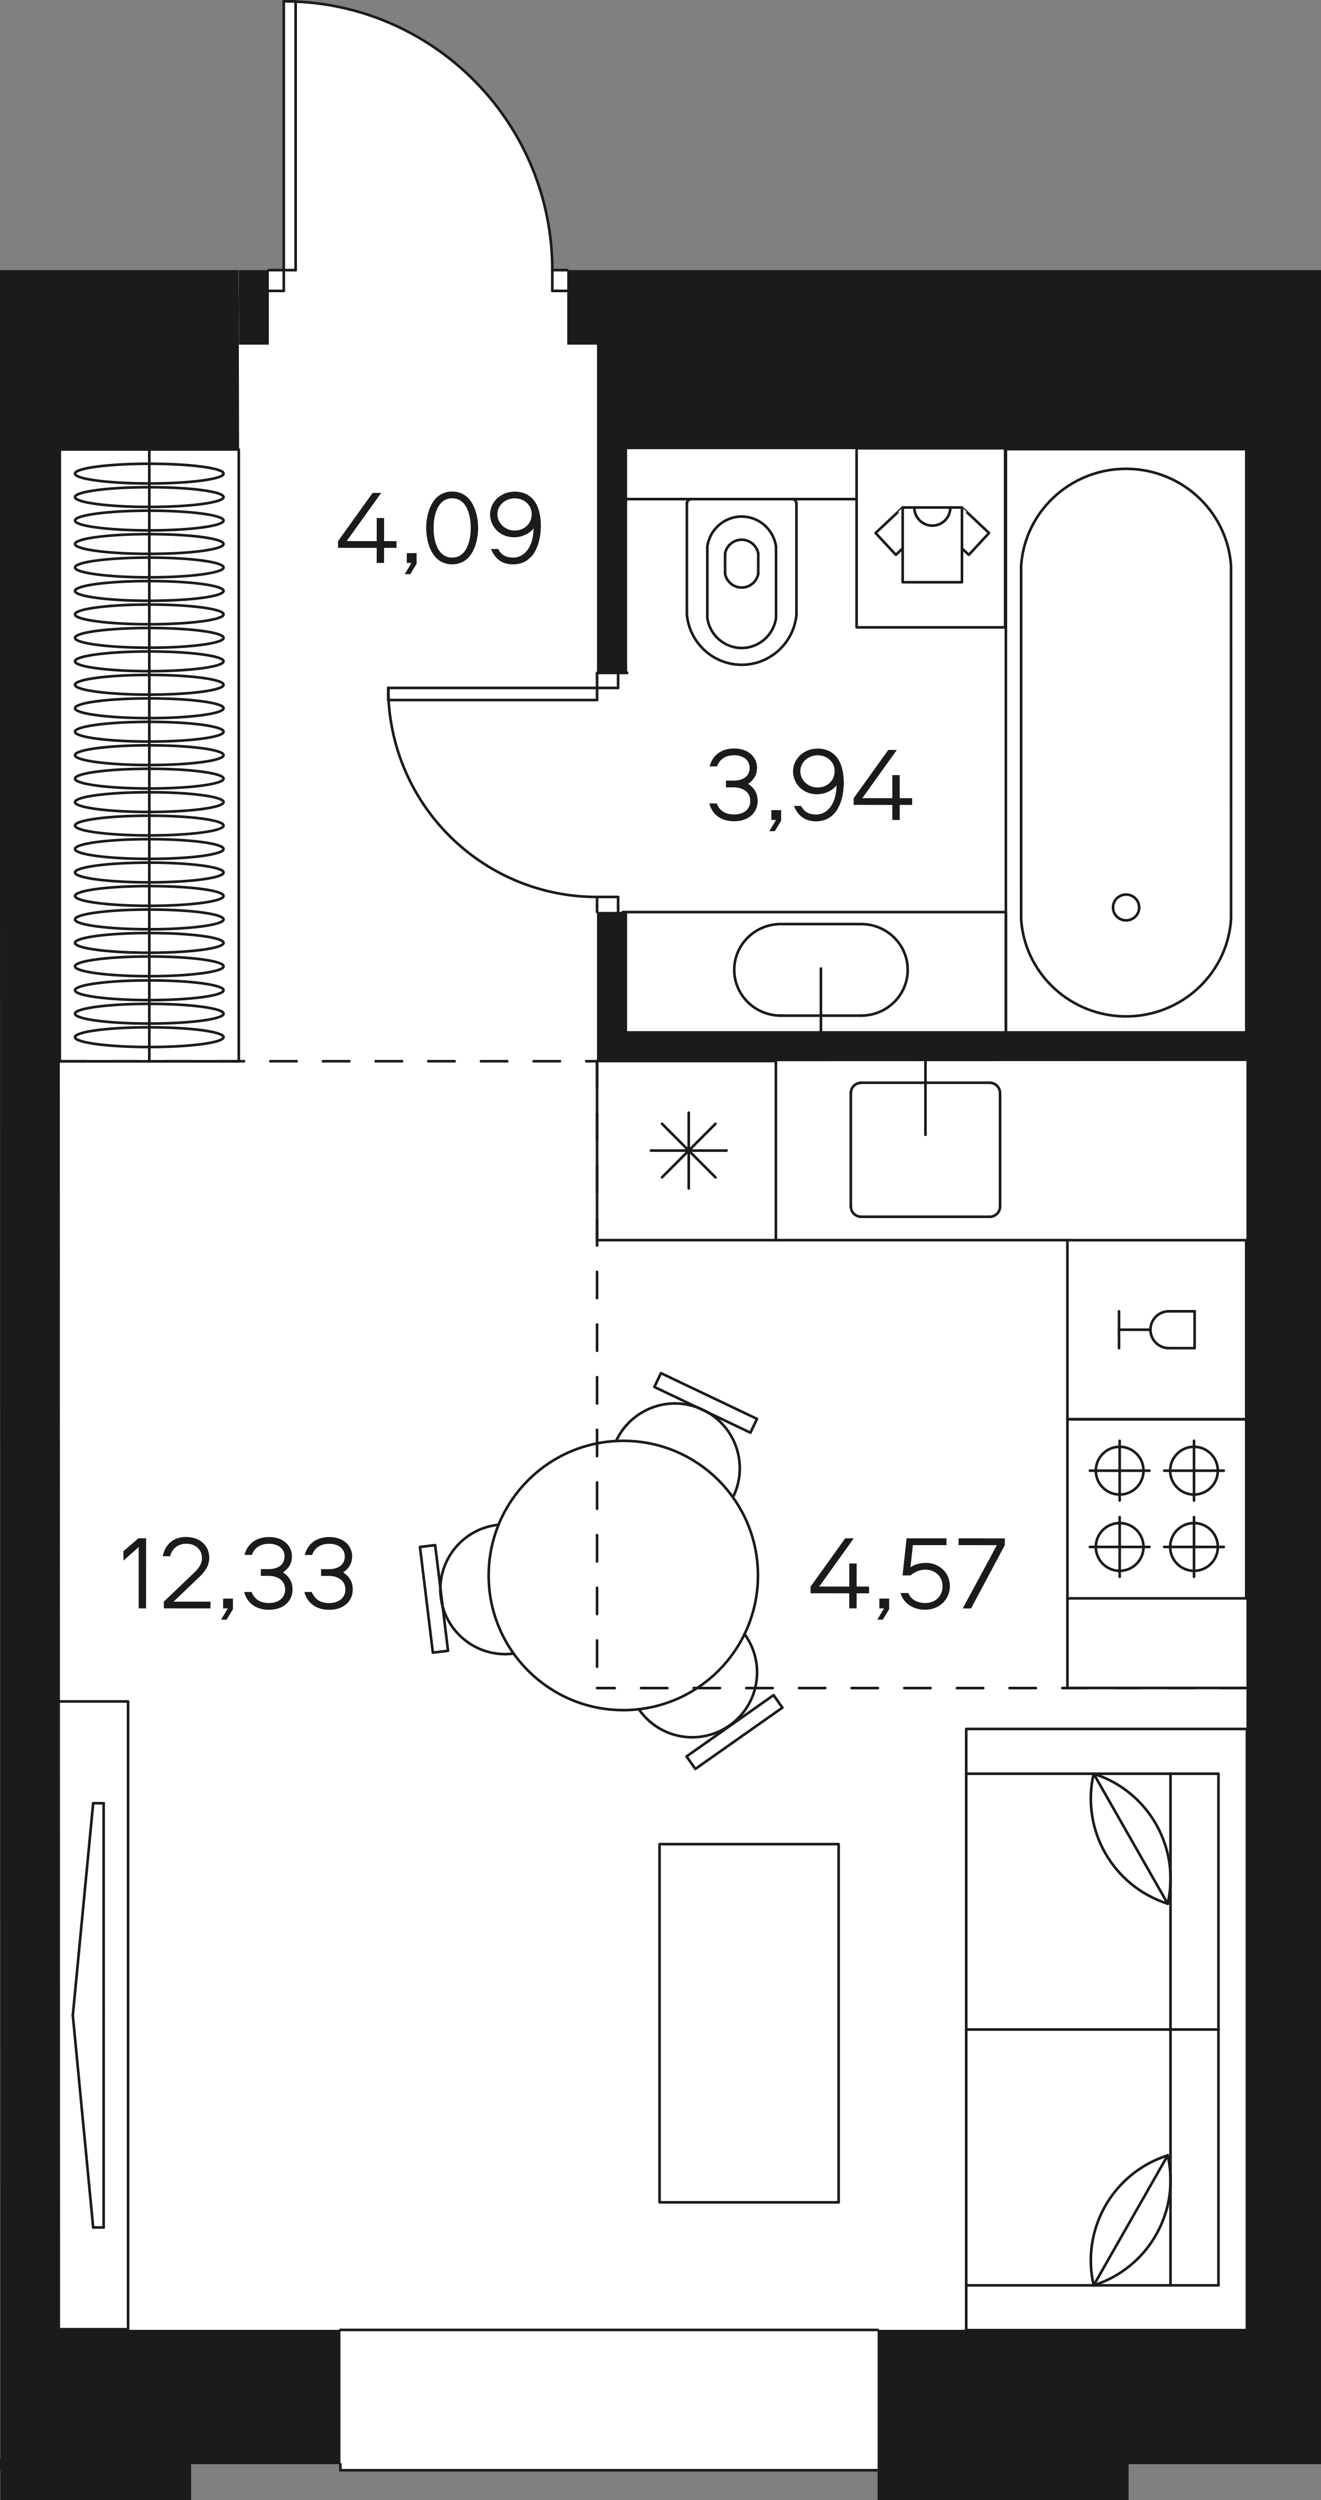 <?xml version="1.0" encoding="utf-8"?>
<!-- Generator: Adobe Illustrator 22.0.0, SVG Export Plug-In . SVG Version: 6.00 Build 0)  -->
<svg version="1.1" id="Layer_1" xmlns="http://www.w3.org/2000/svg" xmlns:xlink="http://www.w3.org/1999/xlink" x="0px" y="0px"
	 width="301.08px" height="569.76px" viewBox="0 0 301.08 569.76" enable-background="new 0 0 301.08 569.76" xml:space="preserve">
<rect x="0" y="0" width="301.08" height="569.76" fill="#808080" stroke="none"/>
<g id="fon">
	<path fill="#FFFFFF" d="M200.04,569.76h57.18v-8.159h43.86v-1.38v-12.24V531V102.36v-40.8h-8.52H149.7h-6.78h-6.84h-6.78h-1.38
		h-2.04c0-32.94-25.98-59.82-58.5-61.2c-0.9-0.06-1.8-0.06-2.7-0.06v61.26h-2.04h-1.38h-6.84l0.06,11.339v5.641h-0.06v-10.2
		l-0.12-6.78H13.62H0L0.06,543v4.98v0.599v11.641H0v2.76h0.06v2.76v4.02h43.5v-8.159h34.02v1.38h122.46v2.76L200.04,569.76
		L200.04,569.76z"/>
</g>
<g id="walls_lines">
	
		<line fill="none" stroke="#1B1B1B" stroke-width="0.6" stroke-linecap="round" stroke-linejoin="round" stroke-miterlimit="10" x1="77.58" y1="531" x2="200.04" y2="531"/>
	
		<polyline fill="none" stroke="#1B1B1B" stroke-width="0.6" stroke-linecap="round" stroke-linejoin="round" stroke-miterlimit="10" points="
		136.08,153.36 140.88,153.36 142.92,153.36 	"/>
	
		<line fill="none" stroke="#1B1B1B" stroke-width="0.6" stroke-linecap="round" stroke-linejoin="round" stroke-miterlimit="10" x1="142.92" y1="153.36" x2="142.92" y2="153.3"/>
	
		<line fill="none" stroke="#1B1B1B" stroke-width="0.6" stroke-linecap="round" stroke-linejoin="round" stroke-miterlimit="10" x1="129.3" y1="61.56" x2="127.92" y2="61.56"/>
	
		<line fill="none" stroke="#1B1B1B" stroke-width="0.6" stroke-linecap="round" stroke-linejoin="round" stroke-miterlimit="10" x1="127.92" y1="66.3" x2="129.3" y2="66.3"/>
	
		<line fill="none" stroke="#1B1B1B" stroke-width="0.6" stroke-linecap="round" stroke-linejoin="round" stroke-miterlimit="10" x1="61.26" y1="66.3" x2="62.64" y2="66.3"/>
	
		<line fill="none" stroke="#1B1B1B" stroke-width="0.6" stroke-linecap="round" stroke-linejoin="round" stroke-miterlimit="10" x1="62.64" y1="61.56" x2="61.26" y2="61.56"/>
	
		<line fill="none" stroke="#1B1B1B" stroke-width="0.6" stroke-linecap="round" stroke-linejoin="round" stroke-miterlimit="10" x1="62.64" y1="66.3" x2="64.68" y2="66.3"/>
	
		<line fill="none" stroke="#1B1B1B" stroke-width="0.6" stroke-linecap="round" stroke-linejoin="round" stroke-miterlimit="10" x1="64.68" y1="66.3" x2="64.68" y2="61.56"/>
	
		<line fill="none" stroke="#1B1B1B" stroke-width="0.6" stroke-linecap="round" stroke-linejoin="round" stroke-miterlimit="10" x1="64.68" y1="61.56" x2="62.64" y2="61.56"/>
	
		<line fill="none" stroke="#1B1B1B" stroke-width="0.6" stroke-linecap="round" stroke-linejoin="round" stroke-miterlimit="10" x1="127.92" y1="61.56" x2="125.88" y2="61.56"/>
	
		<line fill="none" stroke="#1B1B1B" stroke-width="0.6" stroke-linecap="round" stroke-linejoin="round" stroke-miterlimit="10" x1="125.88" y1="61.56" x2="125.88" y2="66.3"/>
	
		<line fill="none" stroke="#1B1B1B" stroke-width="0.6" stroke-linecap="round" stroke-linejoin="round" stroke-miterlimit="10" x1="125.88" y1="66.3" x2="127.92" y2="66.3"/>
	
		<line fill="none" stroke="#1B1B1B" stroke-width="0.6" stroke-linecap="round" stroke-linejoin="round" stroke-miterlimit="10" x1="140.88" y1="206.46" x2="140.88" y2="207.84"/>
	
		<line fill="none" stroke="#1B1B1B" stroke-width="0.6" stroke-linecap="round" stroke-linejoin="round" stroke-miterlimit="10" x1="136.08" y1="207.84" x2="136.08" y2="206.46"/>
	
		<line fill="none" stroke="#1B1B1B" stroke-width="0.6" stroke-linecap="round" stroke-linejoin="round" stroke-miterlimit="10" x1="136.08" y1="154.74" x2="136.08" y2="153.36"/>
	
		<line fill="none" stroke="#1B1B1B" stroke-width="0.6" stroke-linecap="round" stroke-linejoin="round" stroke-miterlimit="10" x1="140.88" y1="153.36" x2="140.88" y2="154.74"/>
	
		<line fill="none" stroke="#1B1B1B" stroke-width="0.6" stroke-linecap="round" stroke-linejoin="round" stroke-miterlimit="10" x1="136.08" y1="156.78" x2="136.08" y2="154.74"/>
	
		<line fill="none" stroke="#1B1B1B" stroke-width="0.6" stroke-linecap="round" stroke-linejoin="round" stroke-miterlimit="10" x1="140.88" y1="156.78" x2="136.08" y2="156.78"/>
	
		<line fill="none" stroke="#1B1B1B" stroke-width="0.6" stroke-linecap="round" stroke-linejoin="round" stroke-miterlimit="10" x1="140.88" y1="154.74" x2="140.88" y2="156.78"/>
	
		<line fill="none" stroke="#1B1B1B" stroke-width="0.6" stroke-linecap="round" stroke-linejoin="round" stroke-miterlimit="10" x1="140.88" y1="204.42" x2="140.88" y2="206.46"/>
	
		<line fill="none" stroke="#1B1B1B" stroke-width="0.6" stroke-linecap="round" stroke-linejoin="round" stroke-miterlimit="10" x1="136.08" y1="204.42" x2="140.88" y2="204.42"/>
	
		<line fill="none" stroke="#1B1B1B" stroke-width="0.6" stroke-linecap="round" stroke-linejoin="round" stroke-miterlimit="10" x1="136.08" y1="206.46" x2="136.08" y2="204.42"/>
	<path fill="none" stroke="#1B1B1B" stroke-width="0.6" stroke-linecap="round" stroke-linejoin="round" stroke-miterlimit="10" d="
		M125.88,61.56c0-32.94-25.98-59.82-58.5-61.2c-0.9-0.06-1.8-0.06-2.7-0.06"/>
	<path fill="none" stroke="#1B1B1B" stroke-width="0.6" stroke-linecap="round" stroke-linejoin="round" stroke-miterlimit="10" d="
		M88.5,156.78c0,0.9,0,1.86,0.06,2.76c1.44,25.08,22.14,44.88,47.52,44.88"/>
	
		<line fill="none" stroke="#1B1B1B" stroke-width="0.6" stroke-linecap="round" stroke-linejoin="round" stroke-miterlimit="10" x1="64.68" y1="61.56" x2="64.68" y2="0.3"/>
	
		<line fill="none" stroke="#1B1B1B" stroke-width="0.6" stroke-linecap="round" stroke-linejoin="round" stroke-miterlimit="10" x1="67.38" y1="61.56" x2="64.68" y2="61.56"/>
	
		<polyline fill="none" stroke="#1B1B1B" stroke-width="0.6" stroke-linecap="round" stroke-linejoin="round" stroke-miterlimit="10" points="
		67.38,0.3 67.38,0.36 67.38,61.56 	"/>
	
		<polyline fill="none" stroke="#1B1B1B" stroke-width="0.6" stroke-linecap="round" stroke-linejoin="round" stroke-miterlimit="10" points="
		88.5,159.54 88.56,159.54 136.08,159.54 	"/>
	
		<line fill="none" stroke="#1B1B1B" stroke-width="0.6" stroke-linecap="round" stroke-linejoin="round" stroke-miterlimit="10" x1="136.08" y1="159.54" x2="136.08" y2="156.78"/>
	
		<line fill="none" stroke="#1B1B1B" stroke-width="0.6" stroke-linecap="round" stroke-linejoin="round" stroke-miterlimit="10" x1="136.08" y1="156.78" x2="88.5" y2="156.78"/>
	
		<line fill="none" stroke="#1B1B1B" stroke-width="0.6" stroke-linecap="round" stroke-linejoin="round" stroke-miterlimit="10" x1="88.5" y1="156.78" x2="88.5" y2="159.54"/>
	
		<line fill="none" stroke="#1B1B1B" stroke-width="0.6" stroke-linecap="round" stroke-linejoin="round" stroke-miterlimit="10" stroke-dasharray="6,6" x1="284.1" y1="384.72" x2="136.08" y2="384.72"/>
	
		<line fill="none" stroke="#1B1B1B" stroke-width="0.6" stroke-linecap="round" stroke-linejoin="round" stroke-miterlimit="10" stroke-dasharray="6,6" x1="13.62" y1="241.86" x2="136.08" y2="241.86"/>
	
		<line fill="none" stroke="#1B1B1B" stroke-width="0.6" stroke-linecap="round" stroke-linejoin="round" stroke-miterlimit="10" stroke-dasharray="6,6" x1="136.08" y1="241.86" x2="136.08" y2="384.72"/>
	
		<line fill="none" stroke="#1B1B1B" stroke-width="0.6" stroke-linecap="round" stroke-linejoin="round" stroke-miterlimit="10" x1="77.58" y1="561.6" x2="77.58" y2="562.98"/>
	
		<line fill="none" stroke="#1B1B1B" stroke-width="0.6" stroke-linecap="round" stroke-linejoin="round" stroke-miterlimit="10" x1="77.58" y1="562.98" x2="200.04" y2="562.98"/>
</g>
<g id="mebel">
	<g id="LWPOLYLINE_752_">
		
			<rect x="13.627" y="102.437" fill="none" stroke="#1B1B1B" stroke-width="0.6" stroke-linecap="round" stroke-linejoin="round" stroke-miterlimit="10" width="40.798" height="139.441"/>
	</g>
	<g id="LINE_1248_">
		
			<line fill="none" stroke="#1B1B1B" stroke-width="0.6" stroke-linecap="round" stroke-linejoin="round" stroke-miterlimit="10" x1="34.026" y1="241.878" x2="34.026" y2="102.437"/>
	</g>
	<g id="ELLIPSE_1042_">
		
			<path fill="none" stroke="#1B1B1B" stroke-width="0.6" stroke-linecap="round" stroke-linejoin="round" stroke-miterlimit="10" d="
			M50.957,107.938c0-1.241-7.58-2.247-16.931-2.247s-16.931,1.006-16.931,2.247c0,1.241,7.58,2.247,16.931,2.247
			S50.957,109.179,50.957,107.938L50.957,107.938z"/>
	</g>
	<g id="ELLIPSE_1041_">
		
			<path fill="none" stroke="#1B1B1B" stroke-width="0.6" stroke-linecap="round" stroke-linejoin="round" stroke-miterlimit="10" d="
			M50.957,113.285c0-1.241-7.58-2.247-16.931-2.247s-16.931,1.006-16.931,2.247c0,1.241,7.58,2.247,16.931,2.247
			S50.957,114.527,50.957,113.285L50.957,113.285z"/>
	</g>
	<g id="ELLIPSE_1040_">
		
			<path fill="none" stroke="#1B1B1B" stroke-width="0.6" stroke-linecap="round" stroke-linejoin="round" stroke-miterlimit="10" d="
			M50.957,118.633c0-1.241-7.58-2.247-16.931-2.247s-16.931,1.006-16.931,2.247c0,1.241,7.58,2.247,16.931,2.247
			S50.957,119.874,50.957,118.633L50.957,118.633z"/>
	</g>
	<g id="ELLIPSE_1039_">
		
			<path fill="none" stroke="#1B1B1B" stroke-width="0.6" stroke-linecap="round" stroke-linejoin="round" stroke-miterlimit="10" d="
			M50.957,123.98c0-1.241-7.58-2.247-16.931-2.247s-16.931,1.006-16.931,2.247c0,1.241,7.58,2.247,16.931,2.247
			S50.957,125.222,50.957,123.98L50.957,123.98z"/>
	</g>
	<g id="ELLIPSE_1038_">
		
			<path fill="none" stroke="#1B1B1B" stroke-width="0.6" stroke-linecap="round" stroke-linejoin="round" stroke-miterlimit="10" d="
			M50.957,129.328c0-1.241-7.58-2.247-16.931-2.247s-16.931,1.006-16.931,2.247s7.58,2.247,16.931,2.247
			S50.957,130.569,50.957,129.328L50.957,129.328z"/>
	</g>
	<g id="ELLIPSE_1037_">
		
			<path fill="none" stroke="#1B1B1B" stroke-width="0.6" stroke-linecap="round" stroke-linejoin="round" stroke-miterlimit="10" d="
			M50.957,134.675c0-1.241-7.58-2.247-16.931-2.247s-16.931,1.006-16.931,2.247s7.58,2.247,16.931,2.247
			S50.957,135.916,50.957,134.675L50.957,134.675z"/>
	</g>
	<g id="ELLIPSE_1036_">
		
			<path fill="none" stroke="#1B1B1B" stroke-width="0.6" stroke-linecap="round" stroke-linejoin="round" stroke-miterlimit="10" d="
			M50.957,140.023c0-1.241-7.58-2.247-16.931-2.247s-16.931,1.006-16.931,2.247s7.58,2.247,16.931,2.247
			S50.957,141.264,50.957,140.023L50.957,140.023z"/>
	</g>
	<g id="ELLIPSE_1035_">
		
			<path fill="none" stroke="#1B1B1B" stroke-width="0.6" stroke-linecap="round" stroke-linejoin="round" stroke-miterlimit="10" d="
			M50.957,145.37c0-1.241-7.58-2.247-16.931-2.247s-16.931,1.006-16.931,2.247s7.58,2.247,16.931,2.247
			S50.957,146.611,50.957,145.37L50.957,145.37z"/>
	</g>
	<g id="ELLIPSE_1034_">
		
			<path fill="none" stroke="#1B1B1B" stroke-width="0.6" stroke-linecap="round" stroke-linejoin="round" stroke-miterlimit="10" d="
			M50.957,150.718c0-1.241-7.58-2.247-16.931-2.247s-16.931,1.006-16.931,2.247s7.58,2.247,16.931,2.247
			S50.957,151.959,50.957,150.718L50.957,150.718z"/>
	</g>
	<g id="ELLIPSE_1033_">
		
			<path fill="none" stroke="#1B1B1B" stroke-width="0.6" stroke-linecap="round" stroke-linejoin="round" stroke-miterlimit="10" d="
			M50.957,156.065c0-1.241-7.58-2.247-16.931-2.247s-16.931,1.006-16.931,2.247s7.58,2.247,16.931,2.247
			S50.957,157.306,50.957,156.065L50.957,156.065z"/>
	</g>
	<g id="ELLIPSE_1032_">
		
			<path fill="none" stroke="#1B1B1B" stroke-width="0.6" stroke-linecap="round" stroke-linejoin="round" stroke-miterlimit="10" d="
			M50.957,161.413c0-1.241-7.58-2.247-16.931-2.247s-16.931,1.006-16.931,2.247s7.58,2.247,16.931,2.247
			S50.957,162.654,50.957,161.413L50.957,161.413z"/>
	</g>
	<g id="ELLIPSE_1031_">
		
			<path fill="none" stroke="#1B1B1B" stroke-width="0.6" stroke-linecap="round" stroke-linejoin="round" stroke-miterlimit="10" d="
			M50.957,166.76c0-1.241-7.58-2.247-16.931-2.247s-16.931,1.006-16.931,2.247s7.58,2.247,16.931,2.247
			S50.957,168.001,50.957,166.76L50.957,166.76z"/>
	</g>
	<g id="ELLIPSE_1030_">
		
			<path fill="none" stroke="#1B1B1B" stroke-width="0.6" stroke-linecap="round" stroke-linejoin="round" stroke-miterlimit="10" d="
			M50.957,172.107c0-1.241-7.58-2.247-16.931-2.247s-16.931,1.006-16.931,2.247s7.58,2.247,16.931,2.247
			S50.957,173.349,50.957,172.107L50.957,172.107z"/>
	</g>
	<g id="ELLIPSE_1029_">
		
			<path fill="none" stroke="#1B1B1B" stroke-width="0.6" stroke-linecap="round" stroke-linejoin="round" stroke-miterlimit="10" d="
			M50.957,177.455c0-1.241-7.58-2.247-16.931-2.247s-16.931,1.006-16.931,2.247s7.58,2.247,16.931,2.247
			S50.957,178.696,50.957,177.455L50.957,177.455z"/>
	</g>
	<g id="ELLIPSE_1028_">
		
			<path fill="none" stroke="#1B1B1B" stroke-width="0.6" stroke-linecap="round" stroke-linejoin="round" stroke-miterlimit="10" d="
			M50.957,182.802c0-1.241-7.58-2.247-16.931-2.247s-16.931,1.006-16.931,2.247s7.58,2.247,16.931,2.247
			S50.957,184.044,50.957,182.802L50.957,182.802z"/>
	</g>
	<g id="ELLIPSE_1027_">
		
			<path fill="none" stroke="#1B1B1B" stroke-width="0.6" stroke-linecap="round" stroke-linejoin="round" stroke-miterlimit="10" d="
			M50.957,188.15c0-1.241-7.58-2.247-16.931-2.247s-16.931,1.006-16.931,2.247s7.58,2.247,16.931,2.247
			S50.957,189.391,50.957,188.15L50.957,188.15z"/>
	</g>
	<g id="ELLIPSE_1026_">
		
			<path fill="none" stroke="#1B1B1B" stroke-width="0.6" stroke-linecap="round" stroke-linejoin="round" stroke-miterlimit="10" d="
			M50.957,193.497c0-1.241-7.58-2.247-16.931-2.247s-16.931,1.006-16.931,2.247s7.58,2.247,16.931,2.247
			S50.957,194.739,50.957,193.497L50.957,193.497z"/>
	</g>
	<g id="ELLIPSE_1025_">
		
			<path fill="none" stroke="#1B1B1B" stroke-width="0.6" stroke-linecap="round" stroke-linejoin="round" stroke-miterlimit="10" d="
			M50.957,198.845c0-1.241-7.58-2.247-16.931-2.247s-16.931,1.006-16.931,2.247s7.58,2.247,16.931,2.247
			S50.957,200.086,50.957,198.845L50.957,198.845z"/>
	</g>
	<g id="ELLIPSE_1024_">
		
			<path fill="none" stroke="#1B1B1B" stroke-width="0.6" stroke-linecap="round" stroke-linejoin="round" stroke-miterlimit="10" d="
			M50.957,204.192c0-1.241-7.58-2.247-16.931-2.247s-16.931,1.006-16.931,2.247s7.58,2.247,16.931,2.247
			S50.957,205.433,50.957,204.192L50.957,204.192z"/>
	</g>
	<g id="ELLIPSE_1023_">
		
			<path fill="none" stroke="#1B1B1B" stroke-width="0.6" stroke-linecap="round" stroke-linejoin="round" stroke-miterlimit="10" d="
			M50.957,209.54c0-1.241-7.58-2.247-16.931-2.247s-16.931,1.006-16.931,2.247s7.58,2.247,16.931,2.247
			S50.957,210.781,50.957,209.54L50.957,209.54z"/>
	</g>
	<g id="ELLIPSE_1022_">
		
			<path fill="none" stroke="#1B1B1B" stroke-width="0.6" stroke-linecap="round" stroke-linejoin="round" stroke-miterlimit="10" d="
			M50.957,214.887c0-1.241-7.58-2.247-16.931-2.247s-16.931,1.006-16.931,2.247s7.58,2.247,16.931,2.247
			S50.957,216.128,50.957,214.887L50.957,214.887z"/>
	</g>
	<g id="ELLIPSE_1021_">
		
			<path fill="none" stroke="#1B1B1B" stroke-width="0.6" stroke-linecap="round" stroke-linejoin="round" stroke-miterlimit="10" d="
			M50.957,220.235c0-1.241-7.58-2.247-16.931-2.247s-16.931,1.006-16.931,2.247s7.58,2.247,16.931,2.247
			S50.957,221.476,50.957,220.235L50.957,220.235z"/>
	</g>
	<g id="ELLIPSE_1020_">
		
			<path fill="none" stroke="#1B1B1B" stroke-width="0.6" stroke-linecap="round" stroke-linejoin="round" stroke-miterlimit="10" d="
			M50.957,225.682c0-1.241-7.58-2.247-16.931-2.247s-16.931,1.006-16.931,2.247s7.58,2.247,16.931,2.247
			S50.957,226.923,50.957,225.682L50.957,225.682z"/>
	</g>
	<g id="ELLIPSE_1019_">
		
			<path fill="none" stroke="#1B1B1B" stroke-width="0.6" stroke-linecap="round" stroke-linejoin="round" stroke-miterlimit="10" d="
			M50.957,231.029c0-1.241-7.58-2.247-16.931-2.247s-16.931,1.006-16.931,2.247s7.58,2.247,16.931,2.247
			S50.957,232.27,50.957,231.029L50.957,231.029z"/>
	</g>
	<g id="ELLIPSE_1018_">
		
			<path fill="none" stroke="#1B1B1B" stroke-width="0.6" stroke-linecap="round" stroke-linejoin="round" stroke-miterlimit="10" d="
			M50.957,236.377c0-1.241-7.58-2.247-16.931-2.247s-16.931,1.006-16.931,2.247s7.58,2.247,16.931,2.247
			S50.957,237.618,50.957,236.377L50.957,236.377z"/>
	</g>
	<g id="LINE_1247_">
		
			<line fill="none" stroke="#1B1B1B" stroke-width="0.6" stroke-linecap="round" stroke-linejoin="round" stroke-miterlimit="10" x1="194.991" y1="113.748" x2="140.805" y2="113.748"/>
	</g>
	<g id="LINE_1246_">
		
			<line fill="none" stroke="#1B1B1B" stroke-width="0.6" stroke-linecap="round" stroke-linejoin="round" stroke-miterlimit="10" x1="156.556" y1="140.163" x2="156.556" y2="114.768"/>
	</g>
	<g id="LINE_1245_">
		
			<line fill="none" stroke="#1B1B1B" stroke-width="0.6" stroke-linecap="round" stroke-linejoin="round" stroke-miterlimit="10" x1="181.524" y1="140.163" x2="181.524" y2="114.768"/>
	</g>
	<g id="LINE_1244_">
		
			<line fill="none" stroke="#1B1B1B" stroke-width="0.6" stroke-linecap="round" stroke-linejoin="round" stroke-miterlimit="10" x1="180.512" y1="113.748" x2="157.568" y2="113.748"/>
	</g>
	<g id="ARC_626_">
		
			<path fill="none" stroke="#1B1B1B" stroke-width="0.6" stroke-linecap="round" stroke-linejoin="round" stroke-miterlimit="10" d="
			M180.512,113.748c0.559,0,1.012,0.457,1.012,1.02"/>
	</g>
	<g id="ARC_625_">
		
			<path fill="none" stroke="#1B1B1B" stroke-width="0.6" stroke-linecap="round" stroke-linejoin="round" stroke-miterlimit="10" d="
			M156.556,114.768c0-0.564,0.453-1.02,1.012-1.02"/>
	</g>
	<g id="ARC_624_">
		
			<path fill="none" stroke="#1B1B1B" stroke-width="0.6" stroke-linecap="round" stroke-linejoin="round" stroke-miterlimit="10" d="
			M181.524,140.163c-0.718,6.951-6.889,11.999-13.784,11.275c-5.904-0.62-10.569-5.324-11.184-11.275"/>
	</g>
	<g id="LINE_1243_">
		
			<line fill="none" stroke="#1B1B1B" stroke-width="0.6" stroke-linecap="round" stroke-linejoin="round" stroke-miterlimit="10" x1="161.212" y1="124.561" x2="161.212" y2="140.845"/>
	</g>
	<g id="LINE_1242_">
		
			<line fill="none" stroke="#1B1B1B" stroke-width="0.6" stroke-linecap="round" stroke-linejoin="round" stroke-miterlimit="10" x1="165.261" y1="126.105" x2="165.261" y2="130.809"/>
	</g>
	<g id="LINE_1241_">
		
			<line fill="none" stroke="#1B1B1B" stroke-width="0.6" stroke-linecap="round" stroke-linejoin="round" stroke-miterlimit="10" x1="176.868" y1="124.561" x2="176.868" y2="140.845"/>
	</g>
	<g id="LINE_1240_">
		
			<line fill="none" stroke="#1B1B1B" stroke-width="0.6" stroke-linecap="round" stroke-linejoin="round" stroke-miterlimit="10" x1="172.819" y1="126.105" x2="172.819" y2="130.809"/>
	</g>
	<g id="ARC_623_">
		
			<path fill="none" stroke="#1B1B1B" stroke-width="0.6" stroke-linecap="round" stroke-linejoin="round" stroke-miterlimit="10" d="
			M176.868,140.845c-0.623,4.358-4.633,7.382-8.957,6.754c-3.471-0.505-6.198-3.254-6.699-6.754"/>
	</g>
	<g id="ARC_622_">
		
			<path fill="none" stroke="#1B1B1B" stroke-width="0.6" stroke-linecap="round" stroke-linejoin="round" stroke-miterlimit="10" d="
			M161.212,124.561c0.623-4.358,4.633-7.382,8.957-6.754c3.471,0.505,6.198,3.254,6.699,6.754"/>
	</g>
	<g id="ARC_621_">
		
			<path fill="none" stroke="#1B1B1B" stroke-width="0.6" stroke-linecap="round" stroke-linejoin="round" stroke-miterlimit="10" d="
			M165.261,126.105c0.434-2.104,2.478-3.455,4.565-3.017c1.504,0.316,2.679,1.5,2.992,3.017"/>
	</g>
	<g id="ARC_620_">
		
			<path fill="none" stroke="#1B1B1B" stroke-width="0.6" stroke-linecap="round" stroke-linejoin="round" stroke-miterlimit="10" d="
			M172.819,130.809c-0.434,2.104-2.478,3.455-4.565,3.017c-1.504-0.316-2.679-1.5-2.992-3.017"/>
	</g>
	<g id="LWPOLYLINE_751_">
		
			<rect x="195.234" y="102.158" fill="none" stroke="#1B1B1B" stroke-width="0.6" stroke-linecap="round" stroke-linejoin="round" stroke-miterlimit="10" width="33.854" height="40.819"/>
	</g>
	<g id="LWPOLYLINE_750_">
		
			<rect x="205.737" y="115.657" fill="none" stroke="#1B1B1B" stroke-width="0.6" stroke-linecap="round" stroke-linejoin="round" stroke-miterlimit="10" width="13.514" height="17.04"/>
	</g>
	<g id="ARC_619_">
		
			<path fill="none" stroke="#1B1B1B" stroke-width="0.6" stroke-linecap="round" stroke-linejoin="round" stroke-miterlimit="10" d="
			M208.387,115.657c0,2.287,1.839,4.14,4.107,4.14c2.268,0,4.107-1.854,4.107-4.14"/>
	</g>
	<g id="LWPOLYLINE_749_">
		
			<path fill="none" stroke="#1B1B1B" stroke-width="0.6" stroke-linecap="round" stroke-linejoin="round" stroke-miterlimit="10" d="
			M219.208,115.657c0.02-0.022,6.214,5.822,6.214,5.822l-4.617,4.974l-1.553-1.466"/>
	</g>
	<g id="LWPOLYLINE_748_">
		
			<path fill="none" stroke="#1B1B1B" stroke-width="0.6" stroke-linecap="round" stroke-linejoin="round" stroke-miterlimit="10" d="
			M205.78,115.657c-0.02-0.022-6.214,5.822-6.214,5.822l4.617,4.974l1.553-1.466"/>
	</g>
	<g id="CIRCLE_194_">
		
			<path fill="none" stroke="#1B1B1B" stroke-width="0.6" stroke-linecap="round" stroke-linejoin="round" stroke-miterlimit="10" d="
			M259.636,206.816c0,1.627-1.334,2.946-2.98,2.946s-2.98-1.319-2.98-2.946s1.334-2.946,2.98-2.946
			C258.301,203.87,259.636,205.188,259.636,206.816L259.636,206.816z"/>
	</g>
	<g id="LWPOLYLINE_747_">
		
			<rect x="229.259" y="102.354" fill="none" stroke="#1B1B1B" stroke-width="0.6" stroke-linecap="round" stroke-linejoin="round" stroke-miterlimit="10" width="54.796" height="133.403"/>
	</g>
	<g id="ARC_618_">
		
			<path fill="none" stroke="#1B1B1B" stroke-width="0.6" stroke-linecap="round" stroke-linejoin="round" stroke-miterlimit="10" d="
			M232.728,128.979c0.875-13.06,12.294-22.946,25.506-22.082c11.992,0.785,21.543,10.225,22.339,22.079l0.006,80.53"/>
	</g>
	<g id="LINE_1239_">
		
			<line fill="none" stroke="#1B1B1B" stroke-width="0.6" stroke-linecap="round" stroke-linejoin="round" stroke-miterlimit="10" x1="232.734" y1="209.509" x2="232.728" y2="128.979"/>
	</g>
	<g id="ARC_617_">
		
			<path fill="none" stroke="#1B1B1B" stroke-width="0.6" stroke-linecap="round" stroke-linejoin="round" stroke-miterlimit="10" d="
			M280.578,209.506c-0.875,13.06-12.294,22.946-25.506,22.082c-11.992-0.785-21.543-10.225-22.339-22.079"/>
	</g>
	<g id="LWPOLYLINE_746_">
		
			<rect x="141.949" y="207.869" fill="none" stroke="#1B1B1B" stroke-width="0.6" stroke-linecap="round" stroke-linejoin="round" stroke-miterlimit="10" width="87.32" height="27.777"/>
	</g>
	<g id="LINE_1238_">
		
			<line fill="none" stroke="#1B1B1B" stroke-width="0.6" stroke-linecap="round" stroke-linejoin="round" stroke-miterlimit="10" x1="177.968" y1="210.601" x2="196.26" y2="210.6"/>
	</g>
	<g id="LINE_1237_">
		
			<line fill="none" stroke="#1B1B1B" stroke-width="0.6" stroke-linecap="round" stroke-linejoin="round" stroke-miterlimit="10" x1="177.937" y1="231.464" x2="196.27" y2="231.464"/>
	</g>
	<g id="ARC_616_">
		
			<path fill="none" stroke="#1B1B1B" stroke-width="0.6" stroke-linecap="round" stroke-linejoin="round" stroke-miterlimit="10" d="
			M196.27,231.464c5.861,0,10.612-4.671,10.612-10.432s-4.751-10.432-10.612-10.431"/>
	</g>
	<g id="ARC_615_">
		
			<path fill="none" stroke="#1B1B1B" stroke-width="0.6" stroke-linecap="round" stroke-linejoin="round" stroke-miterlimit="10" d="
			M177.957,210.601c-5.861,0-10.612,4.671-10.612,10.432s4.751,10.431,10.612,10.431"/>
	</g>
	<g id="LWPOLYLINE_745_">
		
			<line fill="none" stroke="#1B1B1B" stroke-width="0.6" stroke-linecap="round" stroke-linejoin="round" stroke-miterlimit="10" x1="187.103" y1="236.14" x2="187.103" y2="220.731"/>
	</g>
	<g>
		<g id="CIRCLE_193_">
			
				<path fill="none" stroke="#1B1B1B" stroke-width="0.6" stroke-linecap="round" stroke-linejoin="round" stroke-miterlimit="10" d="
				M111.375,359.06c0-16.949,13.74-30.688,30.688-30.688s30.688,13.74,30.688,30.688c0,16.949-13.74,30.688-30.688,30.688
				S111.375,376.008,111.375,359.06L111.375,359.06z"/>
		</g>
		<g id="ARC_614_">
			
				<path fill="none" stroke="#1B1B1B" stroke-width="0.6" stroke-linecap="round" stroke-linejoin="round" stroke-miterlimit="10" d="
				M117.064,376.858c-0.141,0.018-0.282,0.035-0.423,0.049c-8.12,0.83-15.376-5.081-16.206-13.201s5.081-15.376,13.201-16.206"/>
		</g>
		<g id="LWPOLYLINE_744_">
			
				<rect x="97.001" y="352.199" transform="matrix(0.993 -0.121 0.121 0.993 -43.217 14.568)" fill="none" stroke="#1B1B1B" stroke-width="0.6" stroke-linecap="round" stroke-linejoin="round" stroke-miterlimit="10" width="3.486" height="24.251"/>
		</g>
		<g id="ARC_613_">
			
				<path fill="none" stroke="#1B1B1B" stroke-width="0.6" stroke-linecap="round" stroke-linejoin="round" stroke-miterlimit="10" d="
				M140.421,328.415c0.06-0.129,0.121-0.257,0.185-0.384c3.648-7.302,12.525-10.265,19.827-6.617s10.265,12.525,6.617,19.827"/>
		</g>
		<g id="LWPOLYLINE_743_">
			
				<rect x="159.04" y="307.562" transform="matrix(0.43 -0.903 0.903 0.43 -196.974 327.456)" fill="none" stroke="#1B1B1B" stroke-width="0.6" stroke-linecap="round" stroke-linejoin="round" stroke-miterlimit="10" width="3.486" height="24.247"/>
		</g>
		<g id="ARC_612_">
			
				<path fill="none" stroke="#1B1B1B" stroke-width="0.6" stroke-linecap="round" stroke-linejoin="round" stroke-miterlimit="10" d="
				M169.691,372.42c0.084,0.115,0.166,0.23,0.247,0.347c4.633,6.721,2.94,15.925-3.781,20.557
				c-6.721,4.633-15.925,2.94-20.557-3.781"/>
		</g>
		<g id="LWPOLYLINE_742_">
			
				<rect x="155.041" y="393.006" transform="matrix(0.818 -0.576 0.576 0.818 -196.721 168.127)" fill="none" stroke="#1B1B1B" stroke-width="0.6" stroke-linecap="round" stroke-linejoin="round" stroke-miterlimit="10" width="24.251" height="3.486"/>
		</g>
	</g>
	<g>
		<g id="LWPOLYLINE_741_">
			
				<rect x="220.219" y="394.038" fill="none" stroke="#1B1B1B" stroke-width="0.6" stroke-linecap="round" stroke-linejoin="round" stroke-miterlimit="10" width="63.976" height="137.012"/>
		</g>
		<g id="LINE_1236_">
			
				<line fill="none" stroke="#1B1B1B" stroke-width="0.6" stroke-linecap="round" stroke-linejoin="round" stroke-miterlimit="10" x1="277.709" y1="520.845" x2="277.709" y2="404.243"/>
		</g>
		<g id="LINE_1235_">
			
				<line fill="none" stroke="#1B1B1B" stroke-width="0.6" stroke-linecap="round" stroke-linejoin="round" stroke-miterlimit="10" x1="277.709" y1="404.243" x2="220.219" y2="404.243"/>
		</g>
		<g id="LINE_1234_">
			
				<line fill="none" stroke="#1B1B1B" stroke-width="0.6" stroke-linecap="round" stroke-linejoin="round" stroke-miterlimit="10" x1="220.219" y1="520.845" x2="277.709" y2="520.845"/>
		</g>
		<g id="LINE_1233_">
			
				<line fill="none" stroke="#1B1B1B" stroke-width="0.6" stroke-linecap="round" stroke-linejoin="round" stroke-miterlimit="10" x1="266.777" y1="520.845" x2="266.777" y2="404.243"/>
		</g>
		<g id="LINE_1232_">
			
				<line fill="none" stroke="#1B1B1B" stroke-width="0.6" stroke-linecap="round" stroke-linejoin="round" stroke-miterlimit="10" x1="277.709" y1="462.544" x2="220.219" y2="462.544"/>
		</g>
		<g id="LINE_1231_">
			
				<line fill="none" stroke="#1B1B1B" stroke-width="0.6" stroke-linecap="round" stroke-linejoin="round" stroke-miterlimit="10" x1="249.264" y1="520.845" x2="266.141" y2="491.224"/>
		</g>
		<g id="ARC_611_">
			
				<path fill="none" stroke="#1B1B1B" stroke-width="0.6" stroke-linecap="round" stroke-linejoin="round" stroke-miterlimit="10" d="
				M249.264,520.845c-2.946-12.762,4.396-25.649,16.878-29.621"/>
		</g>
		<g id="ARC_610_">
			
				<path fill="none" stroke="#1B1B1B" stroke-width="0.6" stroke-linecap="round" stroke-linejoin="round" stroke-miterlimit="10" d="
				M266.141,491.224c2.946,12.762-4.396,25.649-16.878,29.621"/>
		</g>
		<g id="LINE_1230_">
			
				<line fill="none" stroke="#1B1B1B" stroke-width="0.6" stroke-linecap="round" stroke-linejoin="round" stroke-miterlimit="10" x1="249.264" y1="404.243" x2="266.141" y2="433.864"/>
		</g>
		<g id="ARC_609_">
			
				<path fill="none" stroke="#1B1B1B" stroke-width="0.6" stroke-linecap="round" stroke-linejoin="round" stroke-miterlimit="10" d="
				M266.141,433.864c-12.481-3.972-19.824-16.859-16.878-29.621"/>
		</g>
		<g id="ARC_608_">
			
				<path fill="none" stroke="#1B1B1B" stroke-width="0.6" stroke-linecap="round" stroke-linejoin="round" stroke-miterlimit="10" d="
				M249.264,404.243c12.481,3.972,19.824,16.859,16.878,29.621"/>
		</g>
		<g id="LWPOLYLINE_740_">
			
				<rect x="150.322" y="420.285" fill="none" stroke="#1B1B1B" stroke-width="0.6" stroke-linecap="round" stroke-linejoin="round" stroke-miterlimit="10" width="40.819" height="81.638"/>
		</g>
	</g>
	<g>
		<g id="LWPOLYLINE_739_">
			
				<rect x="12.664" y="387.772" fill="none" stroke="#1B1B1B" stroke-width="0.6" stroke-linecap="round" stroke-linejoin="round" stroke-miterlimit="10" width="16.527" height="143.072"/>
		</g>
		<g id="LINE_1229_">
			
				<line fill="none" stroke="#1B1B1B" stroke-width="0.6" stroke-linecap="round" stroke-linejoin="round" stroke-miterlimit="10" x1="23.62" y1="459.308" x2="23.62" y2="507.654"/>
		</g>
		<g id="LINE_1228_">
			
				<line fill="none" stroke="#1B1B1B" stroke-width="0.6" stroke-linecap="round" stroke-linejoin="round" stroke-miterlimit="10" x1="23.62" y1="507.654" x2="21.238" y2="507.654"/>
		</g>
		<g id="LINE_1227_">
			
				<line fill="none" stroke="#1B1B1B" stroke-width="0.6" stroke-linecap="round" stroke-linejoin="round" stroke-miterlimit="10" x1="21.238" y1="507.654" x2="16.597" y2="459.308"/>
		</g>
		<g id="LINE_1226_">
			
				<line fill="none" stroke="#1B1B1B" stroke-width="0.6" stroke-linecap="round" stroke-linejoin="round" stroke-miterlimit="10" x1="23.62" y1="459.308" x2="23.62" y2="410.962"/>
		</g>
		<g id="LINE_1225_">
			
				<line fill="none" stroke="#1B1B1B" stroke-width="0.6" stroke-linecap="round" stroke-linejoin="round" stroke-miterlimit="10" x1="23.62" y1="410.962" x2="21.238" y2="410.962"/>
		</g>
		<g id="LINE_1224_">
			
				<line fill="none" stroke="#1B1B1B" stroke-width="0.6" stroke-linecap="round" stroke-linejoin="round" stroke-miterlimit="10" x1="21.238" y1="410.962" x2="16.597" y2="459.308"/>
		</g>
	</g>
	<g>
		<g id="LWPOLYLINE_738_">
			
				<line fill="none" stroke="#1B1B1B" stroke-width="0.6" stroke-linecap="round" stroke-linejoin="round" stroke-miterlimit="10" x1="156.976" y1="270.853" x2="156.976" y2="253.592"/>
		</g>
		<g id="LWPOLYLINE_737_">
			
				<line fill="none" stroke="#1B1B1B" stroke-width="0.6" stroke-linecap="round" stroke-linejoin="round" stroke-miterlimit="10" x1="165.593" y1="262.222" x2="148.359" y2="262.222"/>
		</g>
		<g id="LINE_1223_">
			
				<line fill="none" stroke="#1B1B1B" stroke-width="0.6" stroke-linecap="round" stroke-linejoin="round" stroke-miterlimit="10" x1="163.069" y1="256.119" x2="150.883" y2="268.325"/>
		</g>
		<g id="LINE_1222_">
			
				<line fill="none" stroke="#1B1B1B" stroke-width="0.6" stroke-linecap="round" stroke-linejoin="round" stroke-miterlimit="10" x1="163.069" y1="268.325" x2="150.883" y2="256.12"/>
		</g>
		<g id="LWPOLYLINE_736_">
			
				<rect x="136.086" y="241.813" fill="none" stroke="#1B1B1B" stroke-width="0.6" stroke-linecap="round" stroke-linejoin="round" stroke-miterlimit="10" width="40.754" height="40.819"/>
		</g>
	</g>
	<g>
		<g id="LWPOLYLINE_735_">
			
				<rect x="243.288" y="323.456" fill="none" stroke="#1B1B1B" stroke-width="0.6" stroke-linecap="round" stroke-linejoin="round" stroke-miterlimit="10" width="40.754" height="40.819"/>
		</g>
		<g id="LWPOLYLINE_734_">
			
				<line fill="none" stroke="#1B1B1B" stroke-width="0.6" stroke-linecap="round" stroke-linejoin="round" stroke-miterlimit="10" x1="272.135" y1="345.755" x2="272.135" y2="359.362"/>
		</g>
		<g id="LWPOLYLINE_733_">
			
				<line fill="none" stroke="#1B1B1B" stroke-width="0.6" stroke-linecap="round" stroke-linejoin="round" stroke-miterlimit="10" x1="265.343" y1="352.558" x2="278.928" y2="352.558"/>
		</g>
		<g id="CIRCLE_192_">
			
				<path fill="none" stroke="#1B1B1B" stroke-width="0.6" stroke-linecap="round" stroke-linejoin="round" stroke-miterlimit="10" d="
				M272.135,358.001c3.001,0,5.434-2.437,5.434-5.443s-2.433-5.443-5.434-5.443s-5.434,2.437-5.434,5.443
				S269.134,358.001,272.135,358.001L272.135,358.001z"/>
		</g>
		<g id="LWPOLYLINE_732_">
			
				<line fill="none" stroke="#1B1B1B" stroke-width="0.6" stroke-linecap="round" stroke-linejoin="round" stroke-miterlimit="10" x1="272.135" y1="341.976" x2="272.135" y2="328.37"/>
		</g>
		<g id="LWPOLYLINE_731_">
			
				<line fill="none" stroke="#1B1B1B" stroke-width="0.6" stroke-linecap="round" stroke-linejoin="round" stroke-miterlimit="10" x1="265.343" y1="335.173" x2="278.927" y2="335.173"/>
		</g>
		<g id="CIRCLE_191_">
			
				<path fill="none" stroke="#1B1B1B" stroke-width="0.6" stroke-linecap="round" stroke-linejoin="round" stroke-miterlimit="10" d="
				M272.135,340.616c3.001,0,5.434-2.437,5.434-5.443c0-3.006-2.433-5.443-5.434-5.443s-5.434,2.437-5.434,5.443
				C266.701,338.179,269.134,340.616,272.135,340.616L272.135,340.616z"/>
		</g>
		<g id="LWPOLYLINE_730_">
			
				<line fill="none" stroke="#1B1B1B" stroke-width="0.6" stroke-linecap="round" stroke-linejoin="round" stroke-miterlimit="10" x1="255.194" y1="345.755" x2="255.194" y2="359.362"/>
		</g>
		<g id="LWPOLYLINE_729_">
			
				<line fill="none" stroke="#1B1B1B" stroke-width="0.6" stroke-linecap="round" stroke-linejoin="round" stroke-miterlimit="10" x1="261.986" y1="352.558" x2="248.402" y2="352.559"/>
		</g>
		<g id="CIRCLE_190_">
			
				<path fill="none" stroke="#1B1B1B" stroke-width="0.6" stroke-linecap="round" stroke-linejoin="round" stroke-miterlimit="10" d="
				M255.194,358.001c3.001,0,5.434-2.437,5.434-5.443s-2.433-5.443-5.434-5.443c-3.001,0-5.434,2.437-5.434,5.443
				S252.193,358.001,255.194,358.001L255.194,358.001z"/>
		</g>
		<g id="LWPOLYLINE_728_">
			
				<line fill="none" stroke="#1B1B1B" stroke-width="0.6" stroke-linecap="round" stroke-linejoin="round" stroke-miterlimit="10" x1="255.194" y1="341.976" x2="255.194" y2="328.37"/>
		</g>
		<g id="LWPOLYLINE_727_">
			
				<line fill="none" stroke="#1B1B1B" stroke-width="0.6" stroke-linecap="round" stroke-linejoin="round" stroke-miterlimit="10" x1="261.986" y1="335.173" x2="248.402" y2="335.173"/>
		</g>
		<g id="CIRCLE_189_">
			
				<path fill="none" stroke="#1B1B1B" stroke-width="0.6" stroke-linecap="round" stroke-linejoin="round" stroke-miterlimit="10" d="
				M255.194,340.616c3.001,0,5.434-2.437,5.434-5.443c0-3.006-2.433-5.443-5.434-5.443c-3.001,0-5.434,2.437-5.434,5.443
				C249.76,338.179,252.193,340.616,255.194,340.616L255.194,340.616z"/>
		</g>
	</g>
	<g>
		<g id="LINE_1221_">
			
				<line fill="none" stroke="#1B1B1B" stroke-width="0.6" stroke-linecap="round" stroke-linejoin="round" stroke-miterlimit="10" x1="196.299" y1="277.313" x2="225.553" y2="277.313"/>
		</g>
		<g id="LINE_1220_">
			
				<line fill="none" stroke="#1B1B1B" stroke-width="0.6" stroke-linecap="round" stroke-linejoin="round" stroke-miterlimit="10" x1="227.934" y1="249.142" x2="227.934" y2="274.936"/>
		</g>
		<g id="LINE_1219_">
			
				<line fill="none" stroke="#1B1B1B" stroke-width="0.6" stroke-linecap="round" stroke-linejoin="round" stroke-miterlimit="10" x1="196.3" y1="246.765" x2="225.553" y2="246.765"/>
		</g>
		<g id="LINE_1218_">
			
				<line fill="none" stroke="#1B1B1B" stroke-width="0.6" stroke-linecap="round" stroke-linejoin="round" stroke-miterlimit="10" x1="193.918" y1="249.142" x2="193.918" y2="274.936"/>
		</g>
		<g id="ARC_607_">
			
				<path fill="none" stroke="#1B1B1B" stroke-width="0.6" stroke-linecap="round" stroke-linejoin="round" stroke-miterlimit="10" d="
				M225.553,246.765c1.315,0,2.381,1.064,2.381,2.377"/>
		</g>
		<g id="ARC_606_">
			
				<path fill="none" stroke="#1B1B1B" stroke-width="0.6" stroke-linecap="round" stroke-linejoin="round" stroke-miterlimit="10" d="
				M193.918,249.142c0-1.313,1.066-2.377,2.381-2.377"/>
		</g>
		<g id="ARC_605_">
			
				<path fill="none" stroke="#1B1B1B" stroke-width="0.6" stroke-linecap="round" stroke-linejoin="round" stroke-miterlimit="10" d="
				M227.934,274.936c0,1.313-1.066,2.377-2.381,2.377"/>
		</g>
		<g id="ARC_604_">
			
				<path fill="none" stroke="#1B1B1B" stroke-width="0.6" stroke-linecap="round" stroke-linejoin="round" stroke-miterlimit="10" d="
				M196.299,277.313c-1.315,0-2.381-1.064-2.381-2.377"/>
		</g>
		<g id="LWPOLYLINE_726_">
			
				<line fill="none" stroke="#1B1B1B" stroke-width="0.6" stroke-linecap="round" stroke-linejoin="round" stroke-miterlimit="10" x1="210.926" y1="241.594" x2="210.926" y2="258.631"/>
		</g>
	</g>
	<g>
		<g id="LWPOLYLINE_725_">
			
				<rect x="243.281" y="282.64" fill="none" stroke="#1B1B1B" stroke-width="0.6" stroke-linecap="round" stroke-linejoin="round" stroke-miterlimit="10" width="40.754" height="40.819"/>
		</g>
		<g id="LWPOLYLINE_724_">
			
				<line fill="none" stroke="#1B1B1B" stroke-width="0.6" stroke-linecap="round" stroke-linejoin="round" stroke-miterlimit="10" x1="262.206" y1="303.049" x2="255.041" y2="303.049"/>
		</g>
		<g id="LINE_1217_">
			
				<line fill="none" stroke="#1B1B1B" stroke-width="0.6" stroke-linecap="round" stroke-linejoin="round" stroke-miterlimit="10" x1="255.041" y1="307.246" x2="255.041" y2="298.852"/>
		</g>
		<g id="LINE_1216_">
			
				<line fill="none" stroke="#1B1B1B" stroke-width="0.6" stroke-linecap="round" stroke-linejoin="round" stroke-miterlimit="10" x1="272.275" y1="307.246" x2="272.275" y2="298.852"/>
		</g>
		<g id="LINE_1215_">
			
				<line fill="none" stroke="#1B1B1B" stroke-width="0.6" stroke-linecap="round" stroke-linejoin="round" stroke-miterlimit="10" x1="272.275" y1="298.852" x2="266.272" y2="298.852"/>
		</g>
		<g id="LINE_1214_">
			
				<line fill="none" stroke="#1B1B1B" stroke-width="0.6" stroke-linecap="round" stroke-linejoin="round" stroke-miterlimit="10" x1="272.275" y1="307.246" x2="266.38" y2="307.246"/>
		</g>
		<g id="ARC_603_">
			
				<path fill="none" stroke="#1B1B1B" stroke-width="0.6" stroke-linecap="round" stroke-linejoin="round" stroke-miterlimit="10" d="
				M266.272,307.244c-2.313-0.069-4.133-2.003-4.064-4.32c0.066-2.22,1.847-4.005,4.064-4.071"/>
		</g>
	</g>
	
		<line fill="none" stroke="#1B1B1B" stroke-width="0.6" stroke-linecap="round" stroke-linejoin="round" stroke-miterlimit="10" x1="176.84" y1="282.632" x2="243.287" y2="282.632"/>
	
		<polyline fill="none" stroke="#1B1B1B" stroke-width="0.6" stroke-linecap="round" stroke-linejoin="round" stroke-miterlimit="10" points="
		243.288,364.275 243.288,384.698 284.072,384.698 	"/>
</g>
<g>
	<polygon fill="#1B1B1B" points="292.574,61.545 292.545,61.545 149.715,61.545 149.685,61.545 142.935,61.545 142.905,61.545 
		136.095,61.545 136.065,61.545 129.285,61.545 129.285,78.555 136.065,78.555 136.065,102.345 136.065,102.375 136.065,153.375 
		142.92,153.315 142.935,153.315 142.935,102.375 149.685,102.375 149.715,102.375 243.945,102.375 243.975,102.375 
		284.085,102.375 284.085,235.005 142.935,235.005 142.935,207.825 136.065,207.825 136.065,241.875 142.905,241.875 
		142.92,241.875 142.935,241.875 142.935,241.875 284.085,241.815 284.085,530.985 238.154,530.985 238.125,530.985 
		200.025,530.985 200.025,547.923 200.025,547.966 200.015,547.966 200.025,547.985 200.025,547.995 200.025,560.205 
		200.025,560.234 200.025,561.586 200.025,561.615 200.025,569.775 257.234,569.775 257.234,561.615 301.095,561.615 
		301.095,560.234 301.095,560.205 301.095,547.995 301.095,547.966 301.095,531.014 301.095,530.985 301.095,102.375 
		301.095,102.345 301.095,61.545 	"/>
	<polygon fill="#1B1B1B" points="54.465,78.555 61.275,78.555 61.275,61.545 54.405,61.545 54.465,72.9 	"/>
	<polygon fill="#1B1B1B" points="13.695,530.985 13.635,241.86 13.635,102.375 40.845,102.375 40.875,102.375 54.495,102.375 
		54.435,78.54 54.435,68.325 54.435,68.325 54.315,61.559 54.314,61.545 13.635,61.545 13.605,61.545 -0.015,61.545 0.045,543 
		0.045,547.966 0.045,547.995 0.045,560.205 -0.015,560.205 -0.015,562.995 0.045,562.995 0.045,569.775 43.575,569.775 
		43.575,561.615 77.595,561.615 77.595,560.234 77.595,560.205 77.595,547.995 77.595,547.966 77.595,530.985 	"/>
	<path fill="#1B1B1B" d="M167.324,185.63c-0.001,0-0.003,0-0.005,0c-1.97,0-3.268-0.822-3.969-2.513l-0.004-0.009l-1.686-0.001
		l0.005,0.019c0.344,1.331,1.054,2.364,2.108,3.071c0.953,0.638,2.162,0.976,3.497,0.977c0.002,0,0.003,0,0.005,0
		c1.655,0,3.046-0.474,4.02-1.37c0.897-0.826,1.392-1.98,1.393-3.25c0.002-1.665-0.709-2.945-2.17-3.914
		c1.365-0.924,2.029-2.117,2.029-3.647c0.001-1.184-0.474-2.275-1.338-3.072c-0.947-0.875-2.29-1.337-3.883-1.338
		c-0.001,0-0.002,0-0.003,0c-1.321,0-2.516,0.332-3.456,0.959c-1.057,0.705-1.771,1.75-2.126,3.106l-0.005,0.019h1.687l0.003-0.01
		c0.58-1.633,1.965-2.532,3.899-2.532c2.116,0.002,3.537,1.154,3.536,2.867c-0.001,0.922-0.353,1.677-1.019,2.181
		c-0.631,0.478-1.532,0.73-2.607,0.73c-0.004,0-0.007,0-0.01,0h-1.767l-0.001,1.542h1.719c1.134,0,2.09,0.285,2.766,0.823
		c0.692,0.552,1.059,1.35,1.059,2.308c-0.001,0.901-0.352,1.667-1.016,2.217C169.324,185.341,168.404,185.63,167.324,185.63z
		 M163.688,171.705c0.021-0.016,0.039-0.034,0.06-0.049C163.728,171.671,163.709,171.69,163.688,171.705z M164.423,171.253
		c0.031-0.016,0.06-0.035,0.092-0.05C164.484,171.218,164.454,171.237,164.423,171.253z M165.346,170.883
		c0.002,0,0.003-0.001,0.005-0.002C165.349,170.881,165.347,170.882,165.346,170.883z M170.643,186.269
		c-0.013,0.008-0.023,0.019-0.037,0.027C170.62,186.288,170.63,186.277,170.643,186.269z"/>
	<polygon fill="#1B1B1B" points="175.33,189.435 176.59,189.435 178.034,187.053 178.038,184.63 175.801,184.629 175.8,186.867 
		176.867,186.868 175.344,189.412 	"/>
	<path fill="#1B1B1B" d="M185.994,185.641c-0.001,0-0.002,0-0.003,0c-1.614,0-2.756-0.659-3.394-1.96l-0.004-0.008l-1.641-0.001
		l0.009,0.021c0.954,2.349,2.599,3.491,5.029,3.492c0.002,0,0.003,0,0.005,0c2.066,0,3.746-0.938,4.856-2.711
		c0.06-0.095,0.103-0.213,0.159-0.313c0.113-0.2,0.217-0.406,0.314-0.619c0.096-0.212,0.185-0.428,0.268-0.655
		c0.086-0.235,0.163-0.474,0.233-0.719c0.071-0.249,0.133-0.503,0.189-0.765c0.051-0.244,0.096-0.491,0.133-0.741
		c0.044-0.293,0.078-0.59,0.103-0.894c0.02-0.246,0.035-0.493,0.043-0.741c0.005-0.159,0.027-0.309,0.027-0.47
		c0.001-2.697-0.573-4.752-1.707-6.106c-1.03-1.23-2.486-1.855-4.327-1.855c-0.001,0-0.003,0-0.004,0
		c-0.115,0-0.223,0.025-0.337,0.031c-0.158,0.009-0.313,0.023-0.466,0.043c-0.209,0.028-0.413,0.066-0.616,0.116
		c-0.16,0.039-0.316,0.084-0.469,0.135c-0.189,0.063-0.371,0.136-0.551,0.219c-0.15,0.069-0.296,0.143-0.437,0.224
		c-0.169,0.096-0.33,0.2-0.488,0.313c-0.139,0.1-0.272,0.205-0.399,0.316c-0.072,0.063-0.155,0.111-0.224,0.178
		c-0.072,0.07-0.126,0.154-0.193,0.228c-0.101,0.109-0.197,0.222-0.288,0.338c-0.114,0.147-0.22,0.297-0.317,0.453
		c-0.086,0.138-0.164,0.278-0.236,0.423c-0.076,0.152-0.142,0.304-0.202,0.461c-0.058,0.154-0.109,0.31-0.151,0.468
		c-0.045,0.166-0.079,0.332-0.106,0.501c-0.024,0.15-0.04,0.301-0.049,0.454c-0.005,0.091-0.029,0.18-0.029,0.271
		c0,0.103,0.024,0.2,0.03,0.301c0.009,0.158,0.024,0.313,0.046,0.466c0.028,0.192,0.066,0.38,0.114,0.566
		c0.04,0.152,0.085,0.301,0.138,0.447c0.065,0.179,0.139,0.352,0.223,0.523c0.068,0.138,0.142,0.272,0.221,0.403
		c0.1,0.163,0.208,0.319,0.326,0.471c0.096,0.124,0.198,0.243,0.305,0.357c0.066,0.071,0.117,0.152,0.188,0.22
		c0.075,0.072,0.164,0.124,0.243,0.191c0.103,0.088,0.209,0.171,0.319,0.251c0.177,0.129,0.359,0.245,0.549,0.351
		c0.099,0.055,0.2,0.107,0.303,0.155c0.209,0.099,0.423,0.185,0.644,0.257c0.108,0.035,0.217,0.066,0.328,0.095
		c0.22,0.057,0.442,0.1,0.669,0.129c0.127,0.017,0.255,0.028,0.384,0.036c0.113,0.007,0.222,0.032,0.336,0.032
		c0.001,0,0.002,0,0.003,0c2.234,0,3.848-1.085,4.566-2.031c-0.03,2.057-0.521,3.771-1.421,4.961
		C188.411,185.039,187.26,185.641,185.994,185.641z M190.23,175.746c-0.001,1.041-0.402,1.992-1.131,2.68
		c-0.717,0.676-1.69,1.048-2.742,1.048c-0.001,0-0.001,0-0.002,0c-1.018,0-2.021-0.383-2.754-1.05
		c-0.769-0.7-1.191-1.652-1.19-2.682c0.001-1.989,1.771-3.607,3.946-3.607c0.001,0,0.001,0,0.002,0c1.053,0,2.027,0.362,2.743,1.018
		C189.831,173.819,190.231,174.74,190.23,175.746z"/>
	<polygon fill="#1B1B1B" points="204.412,170.914 202.454,170.913 194.572,181.908 194.569,181.912 194.568,183.444 
		203.377,183.449 203.375,186.882 205.061,186.883 205.063,183.45 207.895,183.451 207.896,181.909 205.063,181.908 
		205.065,176.651 203.38,176.65 203.378,181.907 196.533,181.903 204.395,170.938 	"/>
	<polygon fill="#1B1B1B" points="87.544,118.066 85.857,118.065 85.855,123.322 79.011,123.318 86.872,112.353 86.889,112.329 
		84.932,112.328 77.05,123.323 77.047,123.327 77.046,124.859 85.855,124.864 85.854,128.297 87.54,128.298 87.541,124.865 
		90.374,124.866 90.375,123.324 87.542,123.323 	"/>
	<polygon fill="#1B1B1B" points="92.716,128.3 93.785,128.3 92.26,130.844 92.247,130.867 93.506,130.868 94.952,128.486 
		94.955,126.063 92.717,126.062 	"/>
	<path fill="#1B1B1B" d="M105.945,112.868c-0.822-0.558-1.792-0.842-2.885-0.842c-0.001,0-0.002,0-0.002,0
		c-1.092,0-2.062,0.283-2.884,0.839c-0.722,0.49-1.334,1.193-1.819,2.091c-1.1,2.039-1.219,4.429-1.219,5.362
		s0.118,3.324,1.214,5.363c0.484,0.898,1.095,1.603,1.816,2.093c0.821,0.558,1.792,0.842,2.884,0.842c0.001,0,0.002,0,0.003,0
		c1.091,0,2.061-0.283,2.882-0.839c0.722-0.49,1.334-1.193,1.818-2.092c1.1-2.038,1.22-4.429,1.22-5.362s-0.117-3.323-1.214-5.363
		C107.277,114.063,106.667,113.359,105.945,112.868z M107.289,120.323c0,0.998-0.115,2.905-0.875,4.467
		c-0.737,1.517-1.867,2.285-3.36,2.285c0,0-0.001,0-0.002,0c-1.495-0.001-2.625-0.771-3.361-2.289
		c-0.757-1.563-0.87-3.47-0.869-4.467c0-0.998,0.115-2.905,0.874-4.467c0.737-1.516,1.867-2.285,3.36-2.285c0,0,0.001,0,0.002,0
		c1.494,0.001,2.625,0.771,3.361,2.289C107.178,117.419,107.29,119.325,107.289,120.323z M100.338,112.789
		c0.001-0.001,0.003-0.001,0.004-0.002C100.34,112.787,100.339,112.788,100.338,112.789z"/>
	<path fill="#1B1B1B" d="M122.558,124.305c0.081-0.223,0.155-0.451,0.221-0.683c0.076-0.265,0.142-0.536,0.2-0.816
		c0.047-0.226,0.088-0.453,0.123-0.683c0.048-0.313,0.083-0.63,0.109-0.955c0.018-0.223,0.031-0.446,0.039-0.67
		c0.006-0.17,0.029-0.331,0.029-0.503c0.001-2.697-0.573-4.751-1.708-6.106c-1.03-1.23-2.486-1.855-4.328-1.855
		c-0.001,0-0.002,0-0.004,0c-0.115,0-0.224,0.025-0.338,0.031c-0.157,0.009-0.312,0.023-0.464,0.043
		c-0.21,0.028-0.415,0.067-0.619,0.116c-0.158,0.039-0.314,0.083-0.465,0.134c-0.19,0.064-0.374,0.137-0.556,0.221
		c-0.148,0.068-0.292,0.141-0.432,0.221c-0.17,0.097-0.333,0.202-0.493,0.317c-0.137,0.099-0.269,0.203-0.395,0.313
		c-0.072,0.063-0.156,0.111-0.225,0.178c-0.073,0.071-0.127,0.155-0.195,0.23c-0.099,0.107-0.192,0.217-0.281,0.331
		c-0.118,0.152-0.227,0.306-0.327,0.467c-0.081,0.131-0.156,0.264-0.224,0.401c-0.081,0.16-0.151,0.322-0.214,0.489
		c-0.054,0.143-0.101,0.289-0.141,0.437c-0.049,0.177-0.086,0.354-0.114,0.535c-0.021,0.139-0.036,0.279-0.045,0.419
		c-0.006,0.097-0.031,0.192-0.031,0.289c0,0.108,0.025,0.211,0.031,0.318c0.009,0.148,0.023,0.293,0.043,0.436
		c0.029,0.2,0.068,0.396,0.119,0.589c0.038,0.146,0.082,0.289,0.132,0.429c0.066,0.184,0.142,0.361,0.228,0.536
		c0.067,0.135,0.138,0.266,0.216,0.393c0.1,0.165,0.21,0.322,0.329,0.476c0.096,0.124,0.198,0.243,0.305,0.357
		c0.066,0.071,0.116,0.152,0.187,0.219c0.075,0.072,0.164,0.124,0.243,0.191c0.102,0.087,0.207,0.17,0.316,0.249
		c0.179,0.131,0.364,0.248,0.557,0.356c0.096,0.053,0.193,0.103,0.292,0.15c0.213,0.102,0.43,0.189,0.656,0.262
		c0.104,0.034,0.209,0.064,0.315,0.091c0.223,0.058,0.448,0.102,0.68,0.132c0.125,0.016,0.252,0.028,0.379,0.036
		c0.113,0.007,0.223,0.032,0.337,0.032c0.001,0,0.002,0,0.003,0c0.975,0,1.934-0.214,2.772-0.618
		c0.734-0.354,1.37-0.855,1.794-1.413c-0.031,2.057-0.521,3.771-1.421,4.961c-0.827,1.094-1.979,1.696-3.244,1.696
		c-0.001,0-0.002,0-0.003,0c-1.613,0-2.755-0.659-3.393-1.96l-0.004-0.008l-1.64-0.001l0.009,0.021
		c0.952,2.348,2.597,3.49,5.027,3.491c0.001,0,0.003,0,0.004,0c2.067,0,3.748-0.938,4.859-2.711
		c0.062-0.099,0.107-0.221,0.165-0.324c0.108-0.193,0.209-0.392,0.303-0.597C122.378,124.771,122.471,124.543,122.558,124.305z
		 M121.185,117.186c0,1.041-0.402,1.992-1.13,2.68c-0.716,0.676-1.69,1.048-2.743,1.048c0,0-0.001,0-0.002,0
		c-2.175-0.002-3.944-1.677-3.943-3.733c0.001-0.986,0.425-1.903,1.193-2.583c0.736-0.65,1.738-1.023,2.75-1.023
		c0.001,0,0.002,0,0.004,0c1.053,0,2.027,0.362,2.744,1.018C120.785,115.259,121.186,116.179,121.185,117.186z"/>
	<polygon fill="#1B1B1B" points="195.249,356.327 193.563,356.326 193.562,361.584 186.716,361.58 194.578,350.614 194.596,350.591 
		192.637,350.59 184.755,361.584 184.752,361.588 184.751,363.12 193.561,363.125 193.559,366.557 195.243,366.558 195.246,363.126 
		198.077,363.127 198.079,361.586 195.247,361.585 	"/>
	<polygon fill="#1B1B1B" points="199.952,369.128 201.212,369.129 202.656,366.747 202.659,364.324 200.423,364.323 200.421,366.56 
		201.489,366.56 199.966,369.105 	"/>
	<path fill="#1B1B1B" d="M210.904,365.336c-0.001,0-0.001,0-0.002,0c-1.887-0.001-3.335-0.851-3.874-2.272l-0.003-0.01l-1.783-0.001
		l0.005,0.019c0.302,1.107,0.984,2.053,1.975,2.734c1.019,0.701,2.3,1.072,3.703,1.072c0.001,0,0.002,0,0.004,0
		c0.113,0,0.219-0.025,0.33-0.03c0.172-0.009,0.342-0.024,0.508-0.047c0.196-0.027,0.387-0.062,0.577-0.107
		c0.182-0.043,0.36-0.095,0.532-0.154s0.339-0.125,0.503-0.2c0.168-0.076,0.33-0.16,0.486-0.251
		c0.161-0.094,0.315-0.195,0.466-0.305c0.143-0.105,0.28-0.215,0.411-0.332c0.071-0.063,0.153-0.111,0.22-0.178
		c0.073-0.073,0.127-0.16,0.195-0.236c0.096-0.107,0.188-0.218,0.274-0.332c0.115-0.152,0.221-0.307,0.318-0.469
		c0.083-0.138,0.159-0.279,0.229-0.423c0.075-0.156,0.142-0.313,0.201-0.476c0.056-0.154,0.105-0.31,0.146-0.469
		c0.045-0.174,0.08-0.347,0.107-0.524c0.022-0.149,0.038-0.299,0.047-0.45c0.006-0.096,0.029-0.189,0.03-0.285
		c0.002-3.517-2.787-5.416-5.412-5.418c-0.002,0-0.004,0-0.006,0c-1.43,0-2.534,0.306-3.577,0.99l0.55-5.042l7.644,0.004h0.015
		l0.001-1.542l-9.088-0.005h-0.014l-0.917,8.437l-0.002,0.017l1.847,0.001l0.005-0.004c0.813-0.786,2.129-1.314,3.275-1.314
		c0.001,0,0.002,0,0.003,0c2.351,0.002,3.992,1.566,3.991,3.804c0,1.061-0.388,2.025-1.092,2.716
		C213.021,364.951,212.018,365.336,210.904,365.336z"/>
	<polygon fill="#1B1B1B" points="219.42,366.571 221.326,366.572 229.019,352.143 229.021,350.608 218.492,350.602 218.478,350.602 
		218.477,352.144 227.203,352.15 219.432,366.55 	"/>
	<polygon fill="#1B1B1B" points="31.606,366.555 33.292,366.556 33.3,350.604 33.3,350.59 31.551,350.589 28.136,353.519 
		28.131,353.524 28.13,355.677 31.612,352.58 31.606,366.541 	"/>
	<path fill="#1B1B1B" d="M44.026,358.636l-6.681,6.384l-0.005,0.004v1.533l10.624,0.006h0.015v-1.541l-8.427-0.004l5.712-5.444
		c1.202-1.138,2.431-2.564,2.432-4.523c0.001-1.405-0.516-2.604-1.495-3.468c-0.964-0.851-2.286-1.301-3.823-1.302
		c-0.001,0-0.001,0-0.002,0c-2.782,0-4.752,1.636-5.271,4.377l-0.003,0.018l1.686,0.001l0.002-0.012
		c0.396-1.753,1.815-2.842,3.705-2.842c0.001,0,0.002,0,0.003,0c0.779,0,1.471,0.19,2.031,0.527
		c0.008,0.005,0.015,0.011,0.023,0.016c0.922,0.566,1.483,1.537,1.482,2.732C46.034,356.682,44.967,357.72,44.026,358.636z"/>
	<polygon fill="#1B1B1B" points="50.385,369.133 51.645,369.134 53.09,366.752 53.093,364.33 50.855,364.328 50.854,366.566 
		51.923,366.566 50.398,369.11 	"/>
	<path fill="#1B1B1B" d="M55.731,354.355l-0.005,0.019l1.686,0.001l0.003-0.01c0.581-1.633,1.964-2.532,3.896-2.532
		c0.001,0,0.002,0,0.003,0c1.036,0.001,1.92,0.274,2.559,0.79c0.64,0.518,0.978,1.236,0.977,2.077c0,0.923-0.353,1.677-1.019,2.181
		c-0.631,0.478-1.534,0.73-2.611,0.73c-0.002,0-0.004,0-0.006,0l-1.767-0.001l-0.001,1.542l1.719,0.001
		c1.133,0,2.09,0.285,2.765,0.823c0.693,0.552,1.059,1.35,1.059,2.308c-0.001,1.828-1.479,3.056-3.68,3.056c0,0-0.001,0-0.002,0
		c-1.971-0.001-3.269-0.823-3.969-2.514l-0.003-0.009l-1.686-0.001l0.005,0.019c0.343,1.331,1.052,2.364,2.107,3.07
		c0.954,0.639,2.163,0.977,3.497,0.977c0.002,0,0.003,0,0.005,0c1.656,0,3.046-0.474,4.021-1.369c0.898-0.826,1.393-1.98,1.393-3.25
		c0.001-1.665-0.709-2.945-2.17-3.914c1.366-0.924,2.03-2.117,2.03-3.647c0.001-1.184-0.474-2.274-1.338-3.071
		c-0.948-0.875-2.291-1.337-3.883-1.338c-0.001,0-0.002,0-0.003,0c-1.321,0-2.516,0.331-3.456,0.958
		C56.801,351.954,56.085,352.999,55.731,354.355z M58.411,350.962c0.032-0.016,0.061-0.036,0.093-0.051
		C58.472,350.927,58.443,350.947,58.411,350.962z M59.334,350.592c0.002,0,0.003-0.001,0.005-0.002
		C59.337,350.59,59.336,350.591,59.334,350.592z M57.677,351.414c0.021-0.016,0.039-0.034,0.061-0.049
		C57.716,351.38,57.698,351.399,57.677,351.414z"/>
	<path fill="#1B1B1B" d="M78.234,358.355c1.366-0.924,2.03-2.117,2.03-3.647c0.001-1.184-0.475-2.274-1.338-3.071
		c-0.948-0.874-2.291-1.337-3.883-1.337c-0.002,0-0.004,0-0.006,0c-1.319,0-2.513,0.331-3.453,0.957
		c-1.057,0.705-1.771,1.75-2.125,3.106l-0.005,0.019h1.686l0.003-0.01c0.581-1.632,1.964-2.531,3.896-2.531c0.001,0,0.002,0,0.003,0
		c1.035,0.001,1.92,0.273,2.559,0.79c0.64,0.517,0.978,1.235,0.977,2.076c0,0.923-0.353,1.677-1.019,2.182
		c-0.63,0.477-1.532,0.729-2.608,0.729c-0.003,0-0.006,0-0.009,0h-1.767l-0.001,1.542h1.719c1.133,0.001,2.09,0.285,2.765,0.823
		c0.693,0.553,1.059,1.351,1.059,2.309c-0.001,1.828-1.479,3.056-3.68,3.056c0,0-0.001,0-0.002,0
		c-1.97-0.001-3.269-0.824-3.97-2.515l-0.003-0.009h-1.686l0.005,0.019c0.343,1.33,1.052,2.363,2.107,3.07
		c0.953,0.638,2.163,0.976,3.497,0.977c0.001,0,0.001,0,0.002,0c1.657,0,3.049-0.474,4.023-1.37c0.898-0.825,1.393-1.979,1.393-3.25
		C80.405,360.604,79.695,359.324,78.234,358.355z M71.399,351.425c0.023-0.017,0.043-0.037,0.066-0.053
		C71.442,351.388,71.422,351.409,71.399,351.425z M72.132,350.973c0.034-0.017,0.065-0.038,0.099-0.054
		C72.197,350.935,72.166,350.956,72.132,350.973z M73.051,350.602c0.005-0.002,0.01-0.004,0.015-0.005
		C73.061,350.599,73.056,350.601,73.051,350.602z M78.369,365.977c-0.018,0.011-0.031,0.025-0.049,0.036
		C78.337,366.003,78.351,365.989,78.369,365.977z"/>
</g>
</svg>
